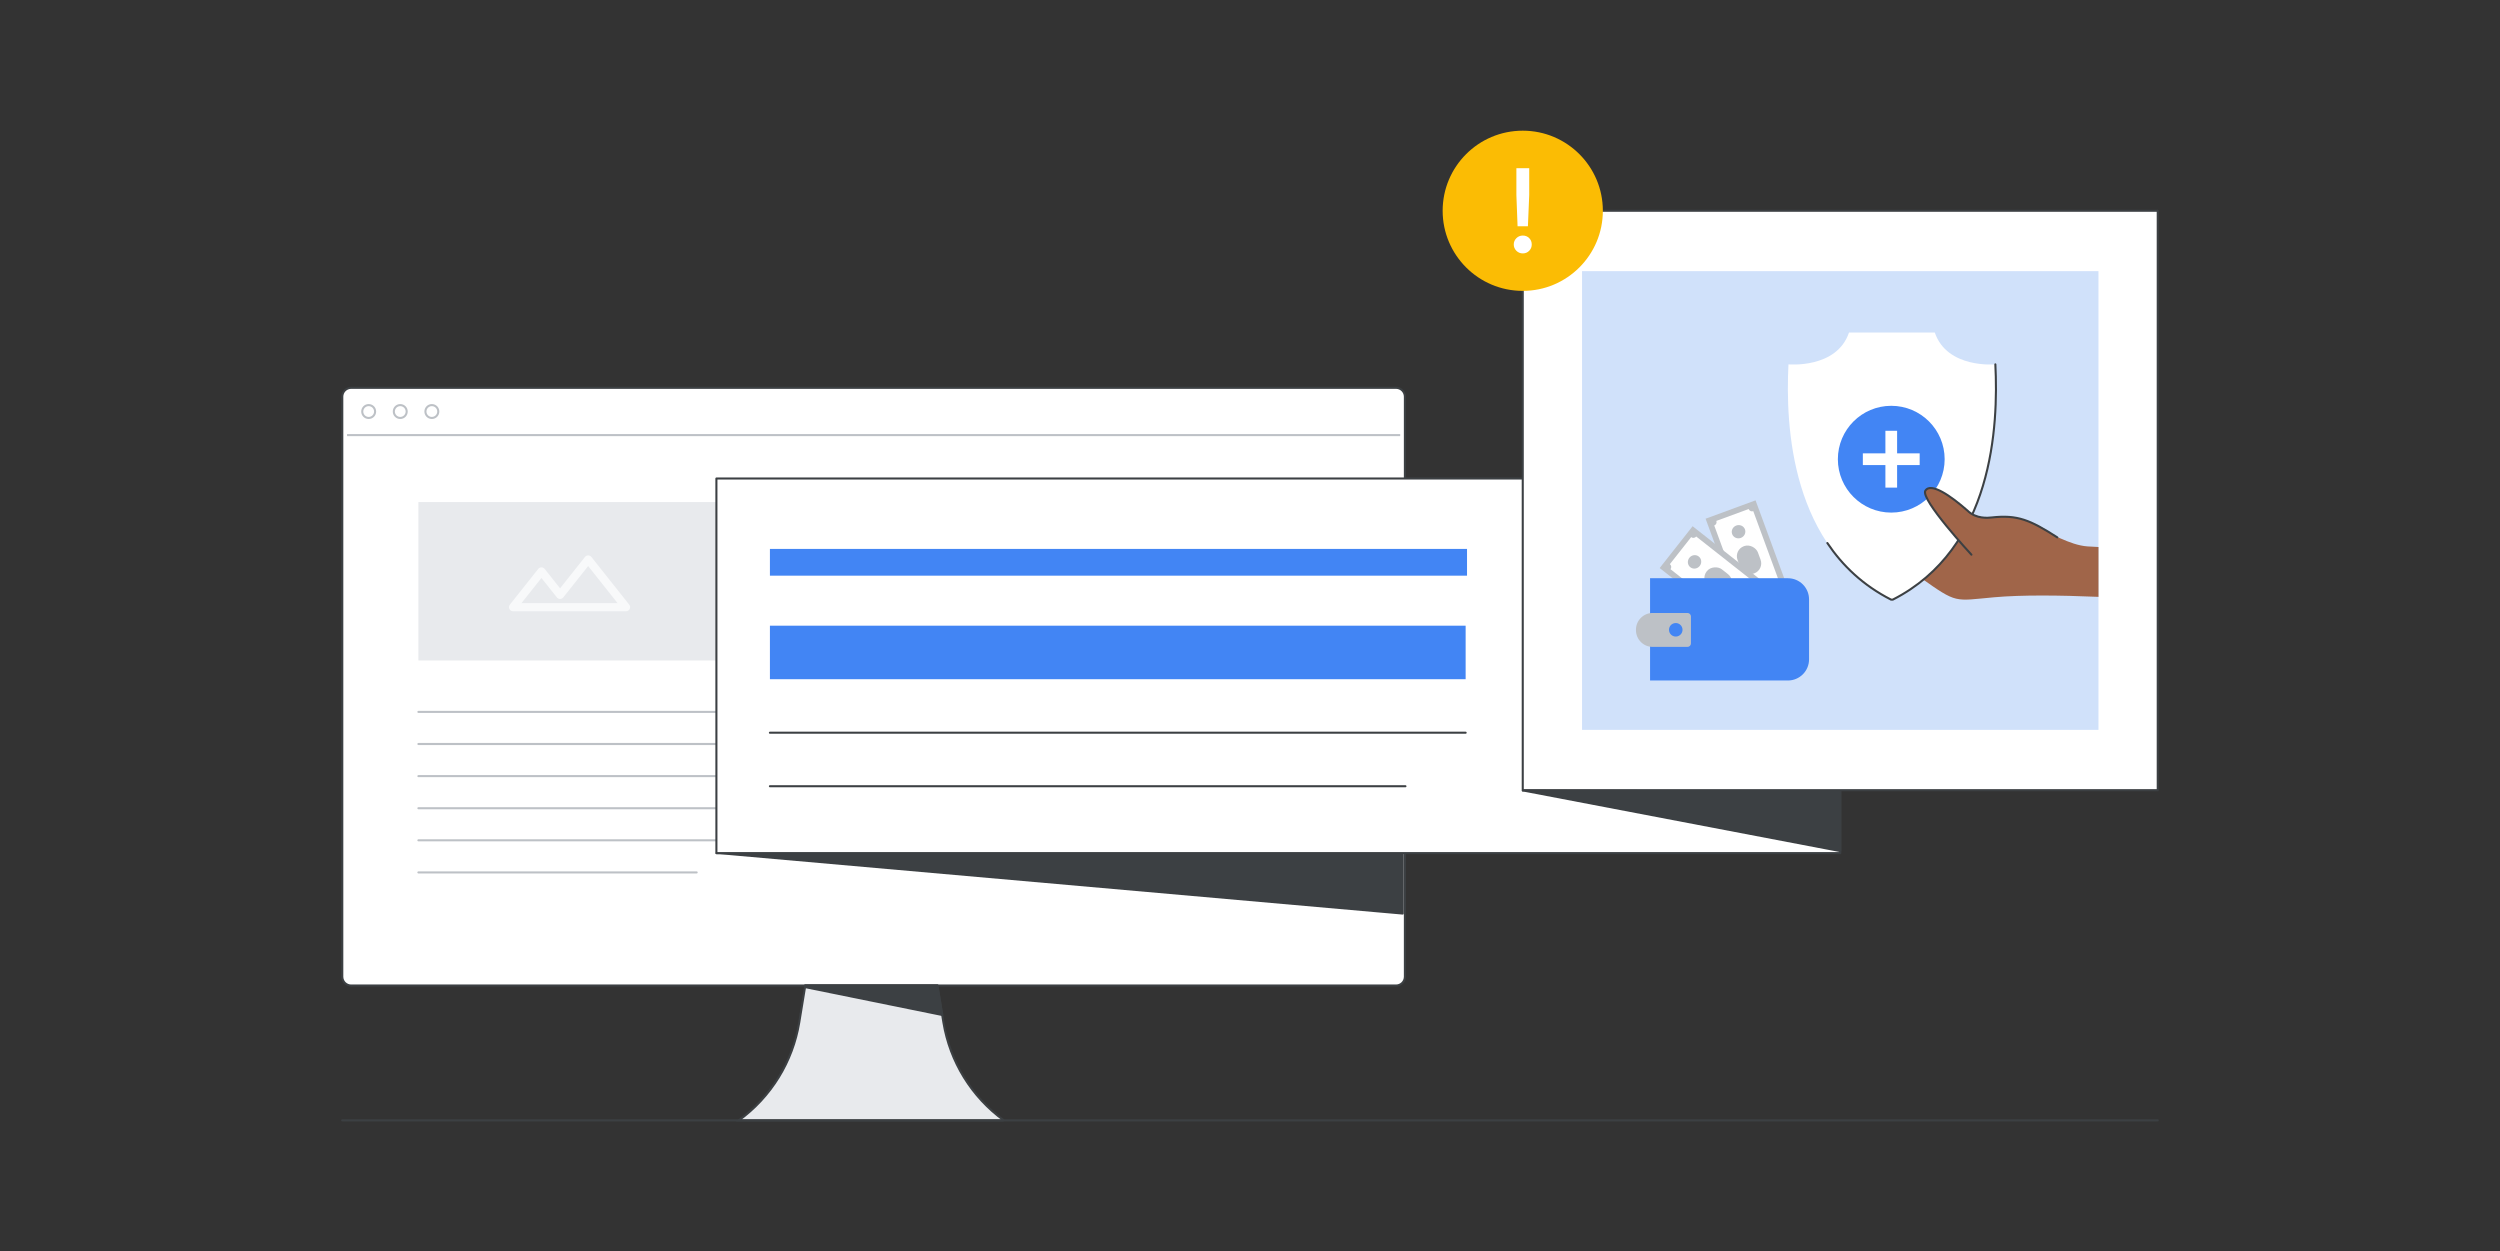 <?xml version="1.0" encoding="UTF-8"?>
<svg id="Health_Insurance" data-name="Health Insurance" xmlns="http://www.w3.org/2000/svg" viewBox="0 0 1201 601">
  <rect x="0" y="0" width="1201" height="601" fill="#333333" stroke="none"/>
  <defs>
    <style>
      .cls-1 {
        fill: #3c4043;
      }

      .cls-1, .cls-2, .cls-3, .cls-4, .cls-5 {
        stroke-linecap: round;
      }

      .cls-1, .cls-2, .cls-3, .cls-4, .cls-5, .cls-6 {
        stroke-linejoin: round;
      }

      .cls-1, .cls-2, .cls-3, .cls-5, .cls-7, .cls-8 {
        stroke: #3c4043;
      }

      .cls-2, .cls-9, .cls-8 {
        fill: #fff;
      }

      .cls-3, .cls-10 {
        fill: #a06549;
      }

      .cls-4, .cls-5, .cls-6 {
        fill: none;
      }

      .cls-4, .cls-6 {
        stroke: #bdc1c6;
      }

      .cls-11 {
        fill: #f8f9fa;
      }

      .cls-12 {
        fill: #fbbc04;
      }

      .cls-13, .cls-7 {
        fill: #e8eaed;
      }

      .cls-14 {
        fill: #bdc1c6;
      }

      .cls-15 {
        fill: #d0e1fa;
      }

      .cls-16 {
        fill: #4285f4;
      }

      .cls-7, .cls-8 {
        stroke-miterlimit: 10;
      }
    </style>
  </defs>
  <path class="cls-1" d="m345.75,401.85l328.12,29.02v-28.58s-355.25-.44-328.12-.44Z"/>
  <g>
    <path class="cls-8" d="m670.65,473.45H168.68c-2.34,0-4.25-1.91-4.25-4.25V190.56c0-2.34,1.91-4.25,4.25-4.25h501.98c2.34,0,4.25,1.91,4.25,4.25v278.64c0,2.34-1.89,4.25-4.25,4.25Z"/>
    <path class="cls-7" d="m482.22,538.22h-127.26c15.46-11.25,25.89-28.14,28.99-47.01l2.91-17.76h63.45l2.91,17.76c3.11,18.87,13.53,35.76,28.99,47.01Z"/>
    <path class="cls-1" d="m452.63,487.59l-65.87-13.4.13-.74h63.43l2.3,14,.02.15Z"/>
    <path class="cls-4" d="m201,342h196.63"/>
    <path class="cls-4" d="m201,357.42h196.63"/>
    <path class="cls-4" d="m201,372.85h196.63"/>
    <path class="cls-6" d="m166.72,209.03h505.93"/>
    <path class="cls-4" d="m177.11,200.79c1.71,0,3.09-1.38,3.09-3.09s-1.38-3.09-3.09-3.09-3.09,1.38-3.09,3.09,1.38,3.09,3.09,3.09Z"/>
    <path class="cls-4" d="m192.28,200.79c1.71,0,3.09-1.38,3.09-3.09s-1.38-3.09-3.09-3.09-3.09,1.38-3.09,3.09,1.38,3.09,3.09,3.09Z"/>
    <path class="cls-4" d="m207.46,200.79c1.71,0,3.09-1.38,3.09-3.09s-1.38-3.09-3.09-3.09-3.09,1.38-3.09,3.09,1.38,3.09,3.09,3.09Z"/>
    <path class="cls-4" d="m201,388.27h196.63"/>
    <path class="cls-4" d="m201,403.69h196.63"/>
    <path class="cls-4" d="m201,419.11h133.67"/>
    <rect class="cls-13" x="201" y="241.19" width="145.2" height="76.1"/>
    <path class="cls-11" d="m246.47,293.65h54.27c.75,0,1.44-.43,1.77-1.11.33-.67.24-1.48-.23-2.07l-18.18-22.91c-.37-.47-.94-.74-1.54-.74s-1.17.27-1.54.74l-11.96,15.07-7.41-9.34-1.54,1.22h0s1.54-1.22,1.54-1.22c-.37-.47-.94-.74-1.54-.74s-1.16.27-1.53.74l-13.64,17.18c-.47.59-.56,1.39-.23,2.07.33.68,1.02,1.11,1.77,1.11Zm13.64-15.99l7.41,9.34c.37.47.94.74,1.53.74s1.17-.27,1.54-.74l-1.54-1.22h0s1.54,1.22,1.54,1.22l11.96-15.06,14.12,17.79h-46.15l9.58-12.06Z"/>
  </g>
  <path class="cls-1" d="m345.75,409.85l328.12,29.02v-28.58s-355.25-.44-328.12-.44Z"/>
  <g>
    <rect class="cls-2" x="344.16" y="229.88" width="539.89" height="179.96"/>
    <path class="cls-5" d="m369.87,352h334.22"/>
    <path class="cls-5" d="m369.87,377.71h305.3"/>
    <path class="cls-16" d="m369.87,300.58h334.22v25.71h-334.22v-25.71Z"/>
    <rect class="cls-16" x="369.87" y="263.7" width="334.89" height="12.85"/>
  </g>
  <path class="cls-2" d="m1036.58,101.26h-305.05v278.35h305.05V101.26Z"/>
  <path class="cls-1" d="m732.21,379.83l151.84,29.02v-28.58s-164.4-.44-151.84-.44Z"/>
  <g>
    <circle class="cls-12" cx="731.53" cy="101.26" r="38.48"/>
    <path class="cls-9" d="m728.47,120.48c-.84-.84-1.26-1.85-1.26-3.03s.42-2.19,1.26-3.03c.84-.84,1.87-1.26,3.09-1.26s2.24.41,3.06,1.23,1.23,1.84,1.23,3.06-.41,2.19-1.23,3.03c-.82.84-1.84,1.26-3.06,1.26s-2.25-.42-3.09-1.26Zm0-26.82v-12.86h6.17v12.86l-.63,15.04h-4.97l-.57-15.04Z"/>
  </g>
  <path class="cls-5" d="m164.42,538.22h872.16"/>
  <path class="cls-15" d="m1008.1,130.26h-248.09v220.37h248.09v-220.37Z"/>
  <path class="cls-10" d="m1008.1,262.78c-1.81-.06-3.59-.16-5.35-.29-8.44-.65-17.7-6.45-26.36-10.1-7.26-3.05-15.12-4.42-22.97-3.73h0c-.64.06-1.27-.02-1.86-.25-4.55-1.71-11.15-2.31-14.72-1.39-35.38,9.06-31.19,3.13-36.74,7.64-3.5,2.95,6.87,11.8,22.55,22.89,17.76,12.56,16.03,11.11,35.36,9.38,13.22-1.18,31.26-.99,50.1-.2v-23.96Z"/>
  <g>
    <g>
      <rect class="cls-14" x="827.46" y="243.27" width="25.57" height="51.44" transform="translate(-41.22 306.3) rotate(-20.18)"/>
      <path class="cls-9" d="m840.42,293.46l15.52-5.7c-.33-.89.13-1.88,1.02-2.21l-14.69-39.99c-.89.33-1.88-.13-2.21-1.02l-15.52,5.7c.33.89-.13,1.88-1.02,2.21l14.69,39.99c.89-.33,1.88.13,2.21,1.02Z"/>
      <rect class="cls-14" x="835.03" y="262.01" width="10.43" height="13.97" rx="5.12" ry="5.12" transform="translate(-41.22 306.3) rotate(-20.18)"/>
      <ellipse class="cls-14" cx="835.2" cy="255.47" rx="3.28" ry="3.17" transform="translate(-36.86 303.77) rotate(-20.18)"/>
      <path class="cls-14" d="m844.2,279.97c-1.7.62-2.59,2.46-1.99,4.1s2.47,2.47,4.17,1.84c1.7-.62,2.59-2.46,1.99-4.1-.6-1.64-2.47-2.47-4.17-1.84Z"/>
    </g>
    <g>
      <rect class="cls-14" x="812.64" y="253.05" width="25.57" height="51.44" transform="translate(95.65 754.65) rotate(-51.77)"/>
      <path class="cls-9" d="m838.39,299.51l10.23-12.99c-.75-.59-.88-1.67-.29-2.42l-33.47-26.36c-.59.75-1.67.88-2.42.29l-10.23,12.99c.75.59.88,1.67.29,2.42l33.47,26.36c.59-.75,1.67-.88,2.42-.29Z"/>
      <rect class="cls-14" x="820.21" y="271.79" width="10.43" height="13.97" rx="5.12" ry="5.12" transform="translate(95.65 754.65) rotate(-51.77)"/>
      <ellipse class="cls-14" cx="814.04" cy="269.9" rx="3.28" ry="3.17" transform="translate(98.3 742.36) rotate(-51.77)"/>
      <path class="cls-14" d="m834.54,286.05c-1.12,1.42-.92,3.45.46,4.54s3.4.81,4.52-.62c1.12-1.42.92-3.45-.46-4.54-1.37-1.08-3.4-.81-4.52.62Z"/>
    </g>
    <path class="cls-16" d="m792.69,326.91h66.22c5.61,0,10.16-4.55,10.16-10.16v-28.81c0-5.61-4.55-10.16-10.16-10.16h-66.22v49.13Z"/>
    <path class="cls-14" d="m787.59,294.47h16.73c4.42,0,8.01,3.59,8.01,8.01v.28c0,4.42-3.59,8.01-8.01,8.01h-16.73c-.92,0-1.67-.75-1.67-1.67v-12.96c0-.92.75-1.67,1.67-1.67Z" transform="translate(1598.25 605.24) rotate(180)"/>
    <circle class="cls-16" cx="805.04" cy="302.52" r="3.25" transform="translate(-47.97 193.05) rotate(-13.28)"/>
  </g>
  <g>
    <path class="cls-9" d="m958.56,175.04s-23.16,2.18-29.08-15.29h-41.22c-5.91,17.47-29.08,15.29-29.08,15.29-1.48,29.49.99,88.46,49.28,113.03h.81c48.3-24.57,50.76-83.54,49.28-113.03Z"/>
    <circle class="cls-16" cx="908.56" cy="220.6" r="25.65"/>
    <polygon class="cls-9" points="922.21 217.79 911.37 217.79 911.37 206.95 905.75 206.95 905.75 217.79 894.91 217.79 894.91 223.42 905.75 223.42 905.75 234.25 911.37 234.25 911.37 223.42 922.21 223.42 922.21 217.79"/>
    <path class="cls-5" d="m877.86,260.88c7.25,10.81,17.15,20.34,30.62,27.19h.81c48.3-24.57,50.76-83.54,49.28-113.03"/>
  </g>
  <g>
    <path class="cls-10" d="m969.17,284.08c12,0,21.72-5.99,21.72-15.78,0-9.79-9.73-17.73-21.72-17.73-12,0-21.72,7.94-21.72,17.73,0,9.79,9.73,15.78,21.72,15.78Z"/>
    <path class="cls-3" d="m988.31,258.15c-13.15-8.43-19.16-10.91-31.45-9.56-1.71.19-7.55.83-11.7-3.31-8.04-7.07-17.53-13.65-20.2-9.6-2.67,4.02,22.11,30.79,22.11,30.79"/>
  </g>
</svg>